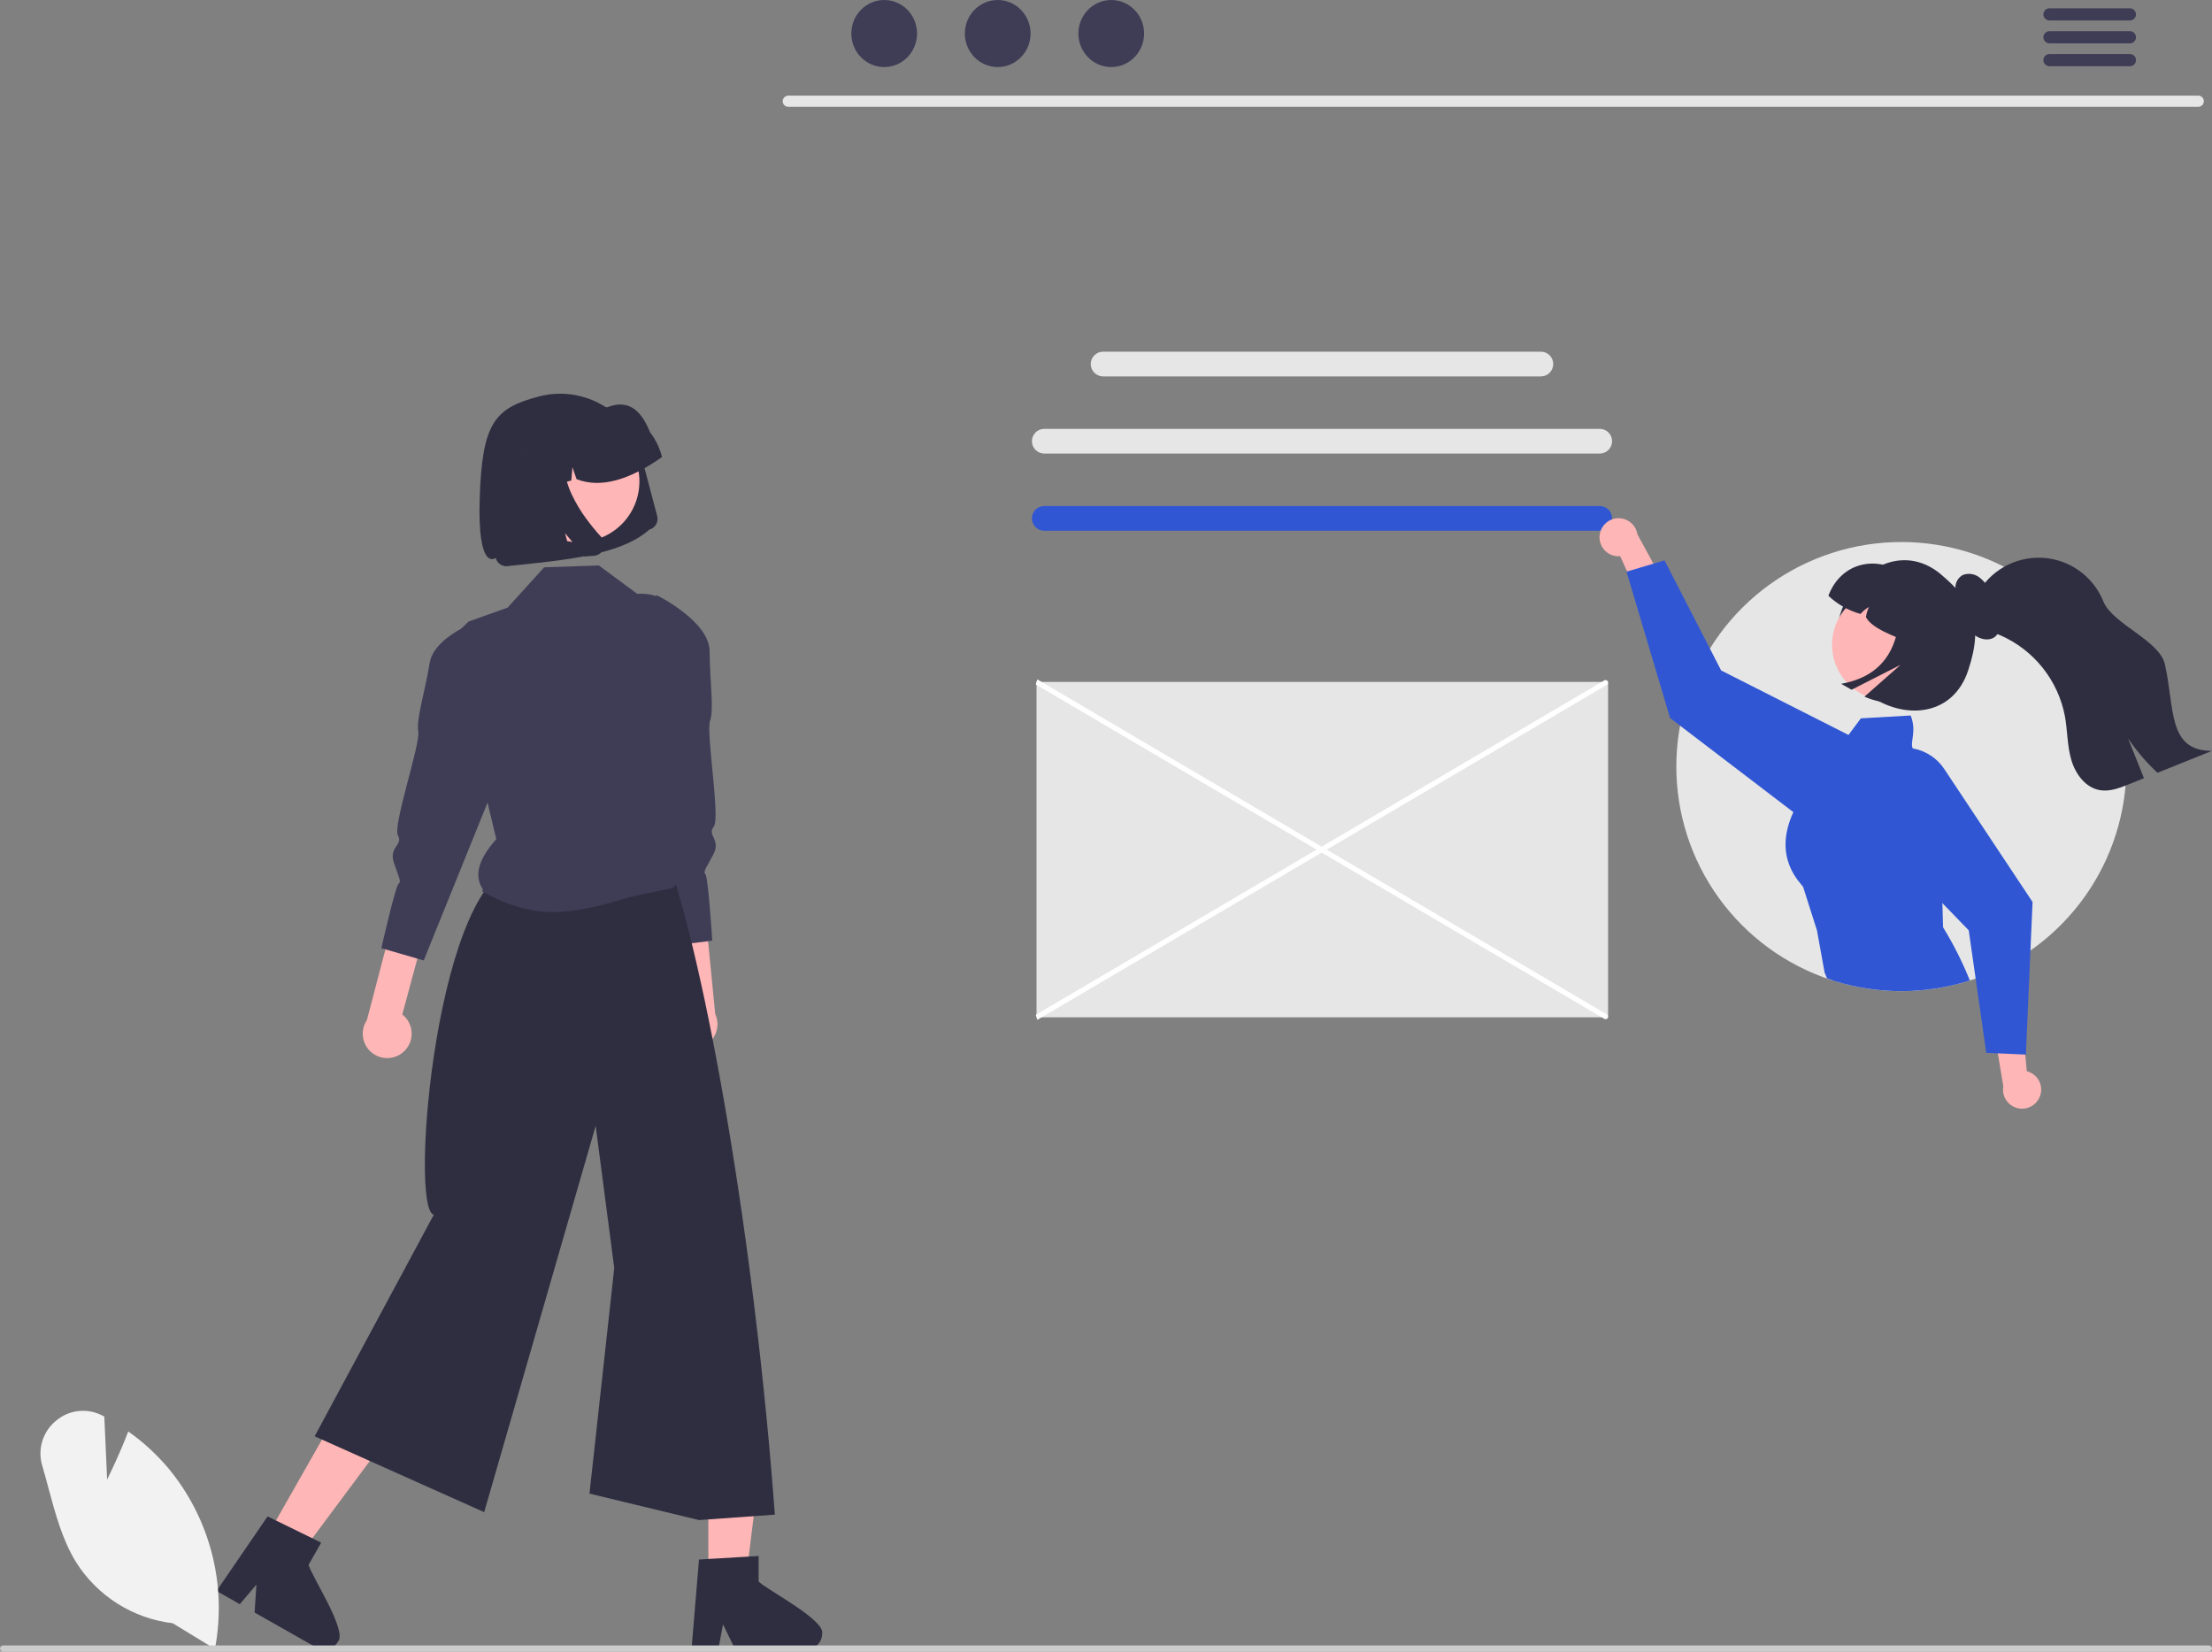 <svg width="521" height="389" viewBox="0 0 521 389" fill="none" xmlns="http://www.w3.org/2000/svg">
<rect x="0" y="0" width="521" height="389" fill="#808080" stroke="none"/>
<g clip-path="url(#clip0_1375_755)">
<path d="M517.788 25.16H185.647C185.302 25.152 184.974 25.01 184.732 24.764C184.491 24.518 184.355 24.187 184.355 23.842C184.355 23.497 184.491 23.166 184.732 22.92C184.974 22.674 185.302 22.532 185.647 22.524H517.788C518.133 22.532 518.461 22.674 518.703 22.92C518.944 23.166 519.079 23.497 519.079 23.842C519.079 24.187 518.944 24.518 518.703 24.764C518.461 25.01 518.133 25.152 517.788 25.16Z" fill="#E6E6E6"/>
<path d="M208.256 15.794C212.531 15.794 215.997 12.258 215.997 7.897C215.997 3.536 212.531 0 208.256 0C203.981 0 200.516 3.536 200.516 7.897C200.516 12.258 203.981 15.794 208.256 15.794Z" fill="#3F3D56"/>
<path d="M234.997 15.794C239.272 15.794 242.737 12.258 242.737 7.897C242.737 3.536 239.272 0 234.997 0C230.721 0 227.256 3.536 227.256 7.897C227.256 12.258 230.721 15.794 234.997 15.794Z" fill="#3F3D56"/>
<path d="M261.737 15.794C266.012 15.794 269.477 12.258 269.477 7.897C269.477 3.536 266.012 0 261.737 0C257.462 0 253.996 3.536 253.996 7.897C253.996 12.258 257.462 15.794 261.737 15.794Z" fill="#3F3D56"/>
<path d="M501.685 1.953H482.692C482.317 1.961 481.959 2.116 481.697 2.384C481.434 2.652 481.287 3.012 481.287 3.387C481.287 3.762 481.434 4.122 481.697 4.39C481.959 4.658 482.317 4.813 482.692 4.822H501.685C502.063 4.817 502.424 4.663 502.689 4.395C502.954 4.126 503.103 3.764 503.103 3.387C503.103 3.01 502.954 2.648 502.689 2.38C502.424 2.111 502.063 1.958 501.685 1.953Z" fill="#3F3D56"/>
<path d="M501.685 7.34H482.693C482.317 7.349 481.96 7.503 481.697 7.772C481.434 8.04 481.287 8.4 481.287 8.775C481.287 9.15 481.434 9.51 481.697 9.778C481.96 10.046 482.317 10.201 482.693 10.209H501.685C502.063 10.204 502.424 10.051 502.689 9.782C502.955 9.514 503.104 9.152 503.104 8.775C503.104 8.398 502.955 8.036 502.689 7.767C502.424 7.499 502.063 7.345 501.685 7.34Z" fill="#3F3D56"/>
<path d="M501.685 12.727H482.692C482.317 12.736 481.959 12.891 481.697 13.159C481.434 13.427 481.287 13.787 481.287 14.162C481.287 14.537 481.434 14.897 481.697 15.165C481.959 15.433 482.317 15.588 482.692 15.597H501.685C502.063 15.591 502.424 15.438 502.689 15.17C502.954 14.901 503.103 14.539 503.103 14.162C503.103 13.785 502.954 13.423 502.689 13.154C502.424 12.886 502.063 12.733 501.685 12.727Z" fill="#3F3D56"/>
<path d="M244.141 160.612H378.143C378.306 160.612 378.463 160.677 378.579 160.792C378.695 160.908 378.76 161.064 378.76 161.227V238.984C378.76 239.147 378.695 239.304 378.579 239.419C378.463 239.535 378.306 239.6 378.143 239.6H244.141V160.612Z" fill="#E6E6E6"/>
<path d="M377.984 240.02L243.963 161.208L244.316 160.015L378.337 238.827C378.496 238.874 378.629 238.981 378.708 239.126C378.787 239.271 378.805 239.441 378.758 239.599C378.735 239.678 378.697 239.751 378.645 239.814C378.594 239.878 378.53 239.931 378.459 239.97C378.387 240.009 378.308 240.033 378.226 240.042C378.145 240.05 378.063 240.043 377.984 240.02Z" fill="white"/>
<path d="M244.316 240.196L243.963 239.003L377.984 160.191C378.063 160.168 378.145 160.161 378.226 160.169C378.308 160.178 378.387 160.203 378.459 160.242C378.53 160.281 378.594 160.333 378.645 160.397C378.697 160.46 378.735 160.533 378.758 160.612C378.805 160.77 378.787 160.94 378.708 161.085C378.629 161.23 378.496 161.338 378.337 161.384L244.316 240.196Z" fill="white"/>
<path d="M362.924 82.826H259.826C258.215 82.826 256.908 84.13 256.908 85.738V85.738C256.908 87.346 258.215 88.65 259.826 88.65H362.924C364.536 88.65 365.842 87.346 365.842 85.738C365.842 84.13 364.536 82.826 362.924 82.826Z" fill="#E6E6E6"/>
<path d="M376.784 101.004H245.967C244.355 101.004 243.049 102.308 243.049 103.916C243.049 105.524 244.355 106.827 245.967 106.827H376.784C378.395 106.827 379.702 105.524 379.702 103.916C379.702 102.308 378.395 101.004 376.784 101.004Z" fill="#E6E6E6"/>
<path d="M376.784 119.182H245.967C244.355 119.182 243.049 120.485 243.049 122.093C243.049 123.702 244.355 125.005 245.967 125.005H376.784C378.395 125.005 379.702 123.702 379.702 122.093C379.702 120.485 378.395 119.182 376.784 119.182Z" fill="#3056D3"/>
<path d="M500.834 180.546C500.829 191.514 497.41 202.21 491.05 211.155C484.69 220.1 475.703 226.853 465.331 230.481C464.879 230.642 464.428 230.789 463.971 230.931C453.321 234.329 441.866 234.278 431.245 230.786C420.625 227.294 411.383 220.539 404.843 211.489C398.302 202.438 394.798 191.554 394.83 180.395C394.863 169.237 398.431 158.374 405.025 149.361C411.619 140.349 420.9 133.648 431.54 130.218C442.181 126.788 453.636 126.805 464.267 130.265C474.898 133.725 484.16 140.452 490.727 149.483C497.295 158.514 500.833 169.387 500.834 180.546V180.546Z" fill="#E6E6E6"/>
<path d="M376.759 126.174C376.702 126.823 376.789 127.476 377.013 128.088C377.237 128.7 377.593 129.255 378.055 129.715C378.518 130.175 379.075 130.528 379.689 130.749C380.303 130.971 380.958 131.055 381.608 130.997L388.135 145.43L392.542 138.475L385.668 125.836C385.497 124.752 384.934 123.769 384.086 123.072C383.237 122.376 382.161 122.014 381.063 122.055C379.965 122.097 378.92 122.539 378.127 123.298C377.334 124.057 376.847 125.08 376.759 126.174Z" fill="#FFB6B6"/>
<path d="M441.079 180.526C440.984 180.1 440.862 179.679 440.715 179.268C439.78 176.615 437.875 174.413 435.381 173.102C435.322 173.068 435.259 173.034 435.2 173.004L405.384 157.907L402.739 152.76L392.051 131.982L389.431 132.761L383.238 134.597L383.096 134.636L393.361 169.111L395.717 170.913L422.397 191.275L423.266 191.941C425.41 193.575 428.071 194.386 430.765 194.228C433.458 194.07 436.005 192.953 437.943 191.079C438.342 190.697 438.711 190.284 439.047 189.845C440.052 188.537 440.755 187.023 441.106 185.412C441.457 183.801 441.448 182.133 441.079 180.526Z" fill="#3056D3"/>
<path d="M457.655 218.39L457.498 212.709L457.046 196.236C458.68 185.692 459.838 184.522 451.958 177.314C451.656 177.249 451.372 177.123 451.123 176.942C450.874 176.762 450.665 176.531 450.51 176.266C449.793 174.806 451.516 172.328 450.029 168.514L438.296 169.185L435.381 173.102L423.653 188.871C423.194 189.65 422.774 190.453 422.397 191.275C417.377 202.156 424.183 207.94 424.713 208.934L427.962 219.144L429.753 229.046L430.332 230.422L431.966 231.019C442.39 234.268 453.564 234.237 463.97 230.931C462.219 226.582 460.106 222.387 457.655 218.39Z" fill="#3056D3"/>
<path d="M480.38 258.436C480.645 257.841 480.777 257.195 480.766 256.544C480.754 255.893 480.6 255.252 480.313 254.666C480.026 254.081 479.615 253.566 479.107 253.156C478.599 252.747 478.008 252.454 477.374 252.297L475.927 236.529L469.486 241.666L471.848 255.853C471.655 256.932 471.866 258.045 472.44 258.98C473.014 259.915 473.912 260.608 474.964 260.926C476.016 261.245 477.148 261.167 478.146 260.708C479.144 260.249 479.939 259.441 480.38 258.436L480.38 258.436Z" fill="#FFB6B6"/>
<path d="M457.939 181.119C457.098 179.847 456.004 178.761 454.727 177.927C453.449 177.092 452.014 176.527 450.51 176.266C449.859 176.148 449.199 176.089 448.537 176.089C446.333 176.09 444.177 176.739 442.34 177.955C441.757 178.339 441.213 178.778 440.715 179.268C439.655 180.293 438.807 181.516 438.22 182.869C437.633 184.221 437.32 185.676 437.296 187.149C437.273 188.622 437.541 190.086 438.085 191.456C438.628 192.826 439.437 194.076 440.465 195.134L457.498 212.709L463.705 219.115L465.33 230.481L467.827 247.968L470.556 248.085L477.014 248.37L477.161 248.374L478.235 223.87L478.736 212.445L457.939 181.119Z" fill="#3056D3"/>
<path d="M434.664 141.634C430.515 149.793 433.225 159.244 440.923 164.214C449.247 169.588 460.054 168.411 463.549 157.967C467.442 146.337 464.244 141.348 457.29 135.387C449.141 128.402 439.146 132.818 434.664 141.634Z" fill="#2F2E41"/>
<path d="M455.084 159.809C452.973 162.571 449.849 164.383 446.399 164.847C442.95 165.312 439.456 164.39 436.687 162.286C433.918 160.182 432.099 157.066 431.63 153.624C431.161 150.182 432.08 146.695 434.186 143.929L434.3 143.78C436.451 141.093 439.575 139.357 442.997 138.947C446.419 138.538 449.865 139.487 452.592 141.59C455.319 143.693 457.108 146.782 457.574 150.19C458.04 153.598 457.144 157.052 455.081 159.807L455.084 159.809Z" fill="#FFB6B6"/>
<path d="M430.645 140.313C432.779 142.339 435.381 143.81 438.22 144.596C438.789 143.939 439.464 143.381 440.216 142.945C439.856 143.693 439.609 144.49 439.484 145.311C440.75 147.933 445.922 149.818 450.865 151.746L457.412 140.216L448.746 135.316C441.783 130.511 433.585 132.562 430.645 140.313Z" fill="#2F2E41"/>
<path d="M462.351 135.402C462.983 135.169 463.663 135.098 464.33 135.196C464.996 135.293 465.628 135.555 466.167 135.958C467.222 136.758 468.075 137.794 468.657 138.981C469.717 140.903 470.479 142.974 470.916 145.124C471.29 146.984 471.226 149.232 469.554 150.203C468.159 151.013 466.164 150.503 464.882 149.422C463.693 148.288 462.792 146.889 462.251 145.339C461.626 143.856 461.034 142.318 459.922 141.086L461.077 141.624C460.712 140.518 460.542 139.357 460.574 138.192C460.601 137.613 460.779 137.051 461.09 136.561C461.402 136.071 461.836 135.672 462.351 135.402Z" fill="#2F2E41"/>
<path d="M447.362 136.913L456.659 142.17C459.173 143.592 461.018 145.952 461.788 148.731C462.559 151.51 462.191 154.481 460.767 156.989C458.692 160.643 455.326 163.393 451.328 164.703C447.329 166.012 442.985 165.787 439.144 164.071L447.639 156.587L436.115 162.446L433.654 161.055C446.014 158.812 448.398 149.137 447.362 136.913Z" fill="#2F2E41"/>
<path d="M464.924 146.152C466.488 147.97 468.938 148.677 471.148 149.623C475.048 151.33 478.472 153.962 481.123 157.288C483.774 160.615 485.572 164.537 486.361 168.713C486.972 172.115 486.892 175.637 487.857 178.954C488.816 182.27 491.192 185.524 494.601 186.1C496.908 186.493 499.22 185.604 501.39 184.726C502.584 184.248 503.777 183.767 504.971 183.285C503.726 180.167 502.483 177.05 501.242 173.933C503.236 176.875 505.556 179.584 508.157 182.008C512.434 180.287 516.715 178.566 521 176.845C510.458 176.885 512.257 166.673 509.899 156.427C508.602 150.797 497.564 146.984 495.4 141.628C494.231 138.722 492.252 136.212 489.697 134.394C487.143 132.576 484.12 131.526 480.986 131.369C477.853 131.212 474.74 131.954 472.015 133.508C469.291 135.061 467.07 137.361 465.615 140.135C463.45 140.995 463.388 144.357 464.924 146.152Z" fill="#2F2E41"/>
<path d="M158.711 244.795C158.193 244.14 157.824 243.381 157.628 242.57C157.433 241.759 157.417 240.916 157.581 240.098C157.745 239.28 158.084 238.507 158.577 237.834C159.069 237.16 159.702 236.6 160.432 236.195L157.422 207.651L165.129 204.879L168.456 238.807C169.049 240.084 169.151 241.534 168.744 242.882C168.338 244.23 167.45 245.382 166.248 246.12C165.047 246.858 163.616 247.131 162.227 246.887C160.838 246.642 159.587 245.898 158.711 244.795Z" fill="#FFB6B6"/>
<path d="M154.589 140.146C154.589 140.146 167.1 146.238 167.14 153.399C167.181 160.561 168.217 167.038 167.238 169.809C166.259 172.58 169.726 192.721 168.103 194.716C166.48 196.71 169.824 197.731 168.067 201.144C166.31 204.558 165.532 205.201 166.176 205.977C166.82 206.753 167.766 221.551 167.766 221.551L157.457 222.837L146.49 175.077L154.589 140.146Z" fill="#3F3D56"/>
<path d="M95.095 247.694C95.71 247.129 96.195 246.438 96.516 245.668C96.836 244.897 96.986 244.067 96.953 243.234C96.921 242.4 96.707 241.584 96.328 240.841C95.948 240.098 95.411 239.446 94.754 238.931L102.237 211.218L95.064 207.268L86.418 240.248C85.631 241.416 85.301 242.831 85.489 244.226C85.678 245.621 86.373 246.899 87.443 247.817C88.512 248.735 89.882 249.229 91.292 249.206C92.703 249.184 94.056 248.646 95.095 247.694H95.095Z" fill="#FFB6B6"/>
<path d="M115.698 145.003C115.698 145.003 102.381 149.05 101.209 156.116C100.038 163.181 97.991 169.414 98.52 172.305C99.049 175.195 92.443 194.539 93.731 196.764C95.018 198.989 91.555 199.47 92.751 203.118C93.946 206.765 94.613 207.522 93.855 208.187C93.096 208.853 89.824 223.316 89.824 223.316L99.801 226.208L118.176 180.771L115.698 145.003Z" fill="#3F3D56"/>
<path d="M166.839 371.679L175.721 371.679L179.947 337.489L166.838 337.49L166.839 371.679Z" fill="#FFB6B6"/>
<path d="M178.677 372.477V366.468L176.342 366.61L166.837 367.172L164.637 367.307L162.955 387.432L162.865 388.511H169.172L169.375 387.44L170.291 382.57L172.656 387.44L173.174 388.511H189.895C190.89 388.505 191.842 388.107 192.545 387.404C193.248 386.702 193.644 385.75 193.649 384.757C194.354 381.468 180.449 374.358 178.677 372.477Z" fill="#2F2E41"/>
<path d="M62.779 362.031L70.505 366.405L91.087 338.749L79.685 332.294L62.779 362.031Z" fill="#FFB6B6"/>
<path d="M72.683 368.551L75.649 363.329L73.562 362.302L65.01 358.114L63.028 357.14L53.29 371.368L51 374.71L53.59 376.179L56.481 377.819L60.4 373.204L59.965 379.79L73.622 387.53H73.63L74.508 388.024C75.375 388.513 76.402 388.639 77.362 388.373C78.322 388.108 79.137 387.473 79.629 386.608C81.866 384.091 73.292 371.069 72.683 368.551Z" fill="#2F2E41"/>
<path d="M122.759 203.851C103.073 204.556 96.154 284.655 102.166 286.108L74.111 338.283L114.043 356.146L140.298 265.169L144.674 298.648L138.84 351.779L164.651 358.008L182.504 356.736C177.865 293.405 166.282 226.61 156.683 200.773L122.759 203.851Z" fill="#2F2E41"/>
<path d="M113.722 209.467L113.592 209.953C126.175 216.939 134.768 215.445 148.523 211.216L158.564 209.11C160.756 206.258 158.97 203.468 156.541 200.752L162.561 151.342C162.551 149.753 162.214 148.183 161.57 146.73C160.927 145.277 159.991 143.972 158.821 142.895C157.651 141.818 156.272 140.992 154.768 140.469C153.265 139.946 151.67 139.738 150.083 139.856L141.041 133.171L128.168 133.614L119.557 143.106L114.413 144.94L110.416 146.362C109.608 147.088 108.726 147.925 107.881 148.849L114.203 186.396L116.892 197.624C113.287 201.726 111.301 205.729 113.722 209.467Z" fill="#3F3D56"/>
<path d="M40.693 382.31C36.068 381.761 31.625 380.187 27.687 377.704C23.749 375.222 20.417 371.893 17.933 367.96C14.704 362.734 13.037 356.527 11.426 350.524C10.957 348.777 10.472 346.971 9.958 345.229C9.378 343.327 9.381 341.294 9.969 339.393C10.556 337.492 11.7 335.811 13.254 334.565C14.756 333.308 16.601 332.529 18.55 332.329C20.5 332.128 22.465 332.514 24.192 333.438L24.569 333.638L25.23 348.459C26.209 346.473 28.358 341.988 30.06 337.509L30.203 337.134L30.529 337.369C33.951 339.822 37.05 342.696 39.753 345.922C44.525 351.712 47.977 358.47 49.868 365.725C51.759 372.981 52.044 380.56 50.704 387.937L50.621 388.376L40.693 382.31Z" fill="#F2F2F2"/>
<path d="M3.24874e-06 388.268C-0 388.364 0.019 388.459 0.055 388.548C0.092 388.637 0.146 388.718 0.214 388.786C0.283 388.854 0.364 388.908 0.453 388.945C0.542 388.982 0.638 389 0.734 389H520.266C520.461 389 520.647 388.923 520.785 388.786C520.923 388.648 521 388.462 521 388.268C521 388.073 520.923 387.887 520.785 387.75C520.647 387.612 520.461 387.535 520.266 387.535H0.734C0.638 387.535 0.542 387.554 0.453 387.59C0.364 387.627 0.283 387.681 0.214 387.749C0.146 387.817 0.092 387.898 0.055 387.987C0.019 388.076 -0 388.171 3.24874e-06 388.268Z" fill="#CCCCCC"/>
<path d="M152.912 124.742L152.924 124.738C153.597 124.561 154.172 124.123 154.522 123.522C154.872 122.922 154.969 122.207 154.791 121.535L151.051 107.396C150.383 104.862 149.212 102.488 147.607 100.415C144.467 96.372 139.885 93.693 134.816 92.938C132.199 92.551 129.531 92.697 126.973 93.366C116.505 96.106 113.582 99.561 112.991 117.241C112.4 134.921 116.736 131.401 116.736 131.401C116.826 131.742 116.984 132.062 117.2 132.34C117.623 132.884 118.24 133.243 118.922 133.344C119.272 133.395 119.628 133.375 119.97 133.286C133.042 131.943 146.28 130.72 152.914 124.741L152.912 124.742Z" fill="#2F2E41"/>
<path d="M122.18 109.815C121.493 112.58 121.643 115.487 122.611 118.167C123.579 120.848 125.321 123.182 127.617 124.875C129.913 126.568 132.661 127.544 135.512 127.679C138.364 127.815 141.192 127.104 143.639 125.637C145.261 124.671 146.675 123.394 147.799 121.879C148.923 120.364 149.734 118.642 150.186 116.812C150.87 114.048 150.718 111.144 149.751 108.467C148.783 105.789 147.042 103.457 144.749 101.765C142.455 100.073 139.71 99.097 136.861 98.959C134.012 98.822 131.186 99.529 128.739 100.992C127.115 101.956 125.699 103.233 124.573 104.747C123.447 106.262 122.634 107.985 122.18 109.815L122.18 109.815Z" fill="#FFB6B6"/>
<path d="M155.849 107.363C155.32 105.359 154.394 103.482 153.124 101.842C151.321 97.355 148.492 93.728 143.01 95.93C140.954 95.627 138.858 95.74 136.846 96.261L134.007 96.994C133.975 97.002 133.943 97.011 133.911 97.019C129.946 98.066 126.56 100.642 124.498 104.18C122.437 107.719 121.868 111.929 122.917 115.886L122.992 116.169L128.997 114.613L129.534 108.372L131.455 113.978L134.557 113.175L134.827 110.026L135.796 112.853C141.678 115.133 148.495 112.871 155.921 107.648L155.849 107.363Z" fill="#2F2E41"/>
<path d="M142.071 127.121C142.286 127.553 142.375 128.037 142.328 128.517C142.306 128.763 142.249 129.004 142.159 129.233C142.082 129.429 141.983 129.615 141.862 129.788C141.504 130.297 140.977 130.663 140.373 130.819C140.336 130.828 140.298 130.837 140.26 130.845C140.222 130.854 140.184 130.861 140.145 130.867C140.106 130.874 140.067 130.88 140.029 130.884C139.99 130.889 139.95 130.893 139.911 130.896L137.679 131.071L133.093 125.591L134.608 131.318L124.467 132.129L118.039 107.826L134.288 103.629L134.01 104.2C133.091 106.111 132.718 108.238 132.932 110.346C133.16 112.48 133.752 114.558 134.683 116.492C135.609 118.453 136.722 120.32 138.006 122.068C139.135 123.62 140.352 125.105 141.652 126.516C141.819 126.697 141.961 126.901 142.071 127.121Z" fill="#2F2E41"/>
</g>
<defs>
<clipPath id="clip0_1375_755">
<rect width="521" height="389" fill="white"/>
</clipPath>
</defs>
</svg>

